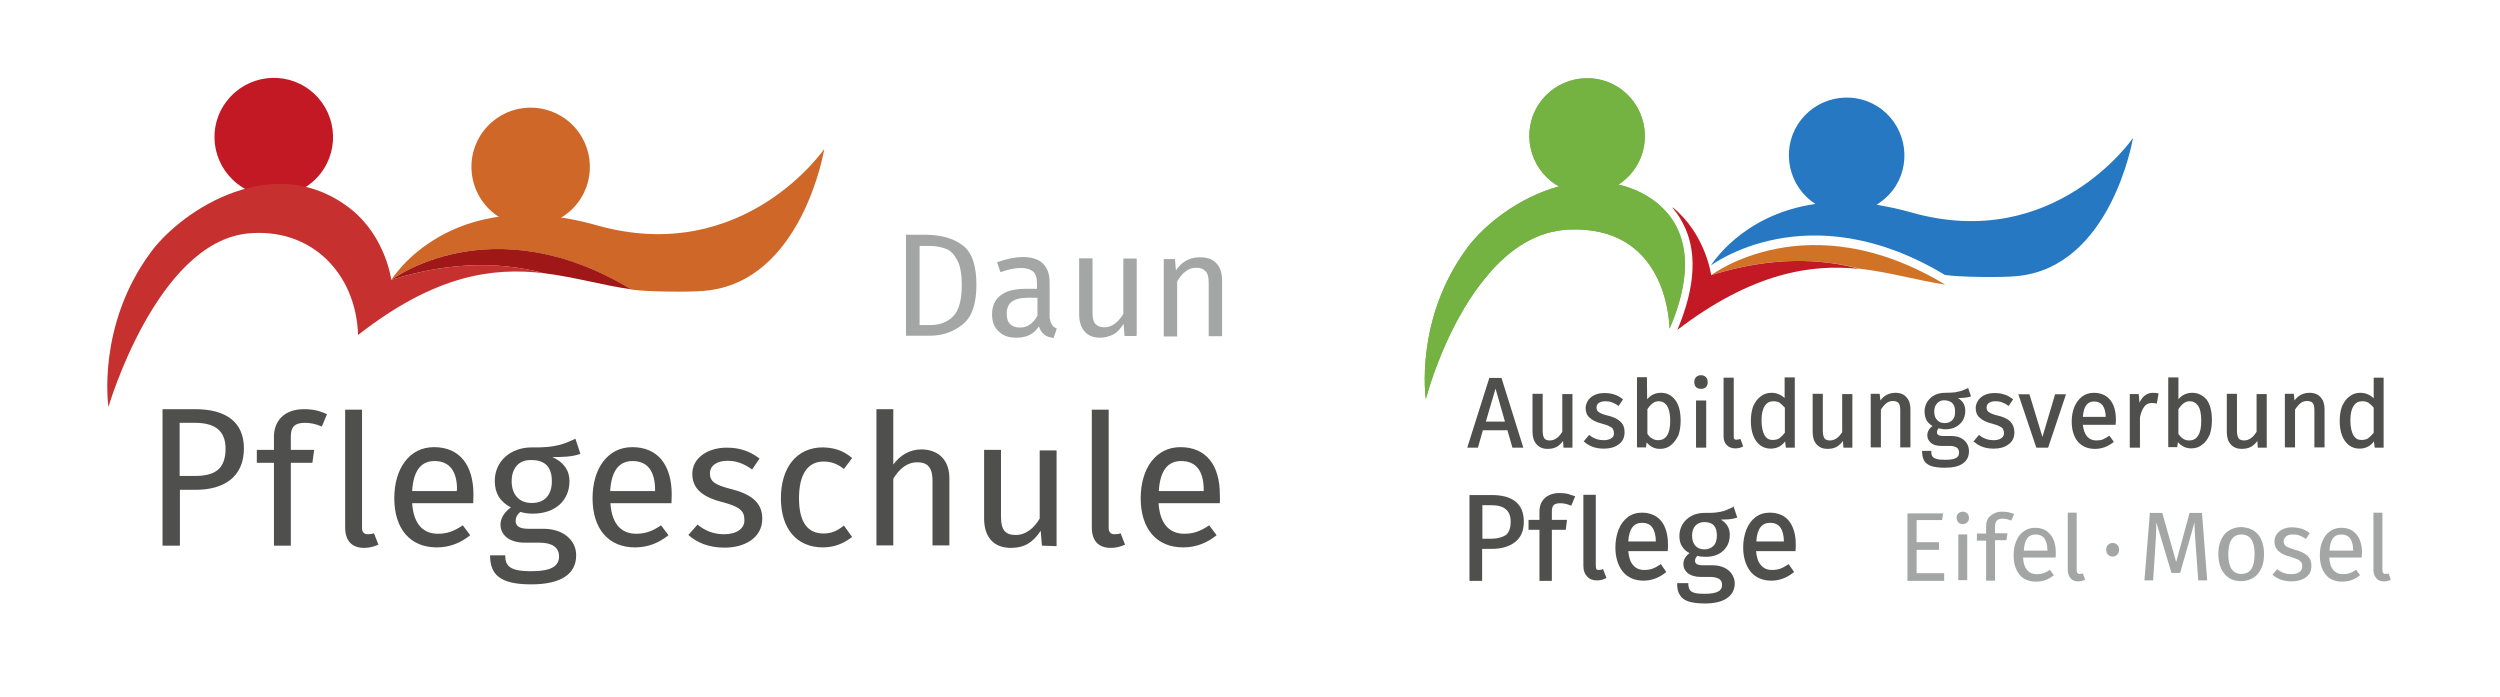 <?xml version="1.0" encoding="utf-8"?>
<!-- Generator: Adobe Illustrator 25.1.0, SVG Export Plug-In . SVG Version: 6.00 Build 0)  -->
<svg version="1.1" id="Ebene_1" xmlns="http://www.w3.org/2000/svg" xmlns:xlink="http://www.w3.org/1999/xlink" x="0px" y="0px"
	 viewBox="0 0 1007.5 281" style="enable-background:new 0 0 1007.5 281;" xml:space="preserve">
<style type="text/css">
	.st0{fill:#FFFFFF;}
	.st1{fill:#A4A5A5;}
	.st2{fill:#CE6727;}
	.st3{fill:#C31924;}
	.st4{fill:#C63130;}
	.st5{fill:#A01717;}
	.st6{fill:#4F4F4E;}
	.st7{fill:#2578C1;}
	.st8{fill:#D07327;}
	.st9{fill:#74B342;}
</style>
<rect x="-0.4" y="-1.8" class="st0" width="1010.4" height="284.6"/>
<g>
	<g>
		<path class="st1" d="M388,98.9c3.7,2.8,5.5,8.1,5.5,15.9c0,7.6-1.8,12.9-5.5,15.9s-8.1,4.6-13.3,4.6h-9.6V94.6h8.3
			C379.5,94.7,384.3,96.1,388,98.9z M370.6,99.1V131h4.4c3.7,0,6.8-1.2,9.1-3.5c2.3-2.3,3.5-6.5,3.5-12.7c0-4.3-0.6-7.6-1.8-9.9
			c-1.2-2.3-2.7-3.9-4.5-4.6c-1.9-0.7-4-1.2-6.5-1.2H370.6z"/>
		<path class="st1" d="M424,131c0.4,0.6,1.1,1.1,1.9,1.4l-1.3,3.8c-1.6-0.2-2.8-0.6-3.8-1.4c-0.9-0.7-1.7-1.8-2.1-3.3
			c-2,3.2-5.1,4.6-9.1,4.6c-3.1,0-5.4-0.8-7.2-2.6c-1.8-1.7-2.6-4-2.6-6.9c0-3.3,1.2-5.9,3.5-7.6c2.3-1.8,5.7-2.6,9.9-2.6h4.7v-2.3
			c0-2.2-0.5-3.8-1.6-4.7s-2.6-1.4-4.9-1.4c-2.2,0-5,0.5-8.2,1.7l-1.4-4c3.8-1.4,7.3-2.1,10.5-2.1c3.6,0,6.3,0.9,8.1,2.7
			c1.8,1.8,2.6,4.3,2.6,7.7v14.2C423.3,129.4,423.6,130.4,424,131z M418.1,127.2V120h-4c-5.7,0-8.4,2.1-8.4,6.4
			c0,1.9,0.4,3.3,1.4,4.2c0.8,0.9,2.2,1.4,3.9,1.4C413.8,132.1,416.3,130.5,418.1,127.2z"/>
		<path class="st1" d="M457.7,135.4h-4.5l-0.4-4.9c-1.2,1.9-2.5,3.4-4,4.2s-3.4,1.4-5.5,1.4c-2.6,0-4.7-0.8-6.2-2.5
			c-1.5-1.7-2.2-4-2.2-7.1v-22.4h5.4V126c0,2.1,0.3,3.7,1.1,4.5c0.7,0.8,1.9,1.4,3.6,1.4c3,0,5.5-1.8,7.7-5.4v-22.3h5.4v31.1H457.7z
			"/>
		<path class="st1" d="M490.2,106.1c1.6,1.7,2.3,4,2.3,7v22.4h-5.4v-21.6c0-2.2-0.4-3.8-1.3-4.6c-0.8-0.9-2-1.4-3.6-1.4
			s-3.1,0.4-4.3,1.4c-1.3,0.9-2.4,2.3-3.5,4.1v22.2h-5.4v-31.2h4.5l0.4,4.6c1.1-1.7,2.4-3,4-3.9c1.6-0.9,3.4-1.4,5.3-1.4
			C486.5,103.6,488.6,104.4,490.2,106.1z"/>
	</g>
	<g>
		<path id="XMLID_6_" class="st2" d="M240.5,90.8c-59.4-16.8-82.8,22-82.8,22s40-30.4,96.8,3.9c6.1,0.9,23.1,1.1,29.4,0.5
			c39.5-3.4,48.3-57.2,48.3-57.2S299.7,107.5,240.5,90.8z"/>
		<path id="XMLID_5_" class="st3" d="M125,36.4c10.4,8.1,12.3,23.1,4.2,33.5s-23.1,12.3-33.5,4.2S83.3,51,91.5,40.6
			C99.6,30.2,114.6,28.3,125,36.4z"/>
		<path id="XMLID_4_" class="st2" d="M228.5,48.4c10.4,8.1,12.3,23.1,4.2,33.5c-8.1,10.4-23.1,12.3-33.5,4.2
			c-10.4-8.1-12.3-23.1-4.2-33.5C203.1,42.2,218,40.3,228.5,48.4z"/>
		<path class="st4" d="M157.7,112.8c0,0-2.2-17.1-16-28.3c-30.5-24.5-68.1-0.2-80.9,17.1C38.8,131.3,43.7,164,43.7,164
			s19.3-66,56-69.9c25.5-2.6,43.8,15.9,44.6,40.9c31.2-24.4,54.4-27.3,74.9-24.9C203.5,105.9,182.8,104.8,157.7,112.8z"/>
		<path class="st5" d="M157.7,112.8c25.1-8,45.8-6.9,61.5-2.7c12.3,1.5,23.7,4.9,35.2,6.5C197.7,82.4,157.7,112.8,157.7,112.8z"/>
		<g>
			<path class="st6" d="M98.3,180.7c0,11.8-8.4,16.7-19.5,16.7h-6.3v22.5h-7v-55h13.2C90.8,164.9,98.3,169.9,98.3,180.7z
				 M90.9,180.8c0-7.7-4.9-10.4-12.3-10.4h-6.2v21.4h6.1C85.9,191.8,90.9,189.6,90.9,180.8z"/>
			<path class="st6" d="M117.2,175.9v5.4h9.4l-0.7,5.2h-8.7v33.4h-6.8v-33.4h-6.9v-5.2h6.9v-5.3c0-6.4,4.2-11.1,12.1-11.1
				c3.7,0,6.1,0.6,9.3,2l-2.1,5c-2.5-1.1-4.7-1.5-6.8-1.5C118.7,170.4,117.2,172.1,117.2,175.9z"/>
			<path class="st6" d="M148.2,215.3c0.9,0,1.8-0.1,2.5-0.4l1.8,4.6c-1.8,0.8-3.7,1.3-5.7,1.3c-5,0-7.7-2.8-7.7-8.3v-47.4h6.8v47.3
				C145.8,214.2,146.5,215.3,148.2,215.3z"/>
			<path class="st6" d="M190.7,202.8h-24.6c0.6,9,4.9,12.3,10.4,12.3c3.8,0,6.6-1.1,10-3.4l3,4c-3.8,3-8.1,4.9-13.5,4.9
				c-10.8,0-17.1-7.6-17.1-19.8c0-12,6.1-20.6,16-20.6c10.4,0,15.9,7.3,15.9,19.1C190.8,200.7,190.7,202,190.7,202.8z M184.2,197.5
				c0-7.6-3-11.7-9.1-11.7c-5.2,0-8.5,3.6-9,12.1h18V197.5z"/>
			<path class="st6" d="M222.6,184.2c4.5,2,6.9,5.3,6.9,9.7c0,7.6-5.5,13.1-14.8,13.1c-1.8,0-3.3-0.2-5-0.7
				c-1.1,0.8-1.9,2.2-1.9,3.6c0,1.8,1.1,3.2,5.1,3.2h6.1c7.9,0,13.2,4.5,13.2,10.7c0,7.5-6.1,11.7-18.1,11.7
				c-12.6,0-16.6-3.9-16.6-11.7h6.1c0,4.4,2,6.4,10.4,6.4c8.3,0,11.3-2.1,11.3-6c0-3.7-3-5.5-7.8-5.5h-5.9c-6.9,0-9.9-3.5-9.9-7.3
				c0-2.5,1.5-5,4.2-6.9c-4.4-2.3-6.5-5.7-6.5-10.7c0-7.9,6.3-13.5,14.9-13.5c9.6,0.2,13.1-1.4,17.6-3.5l2,6.1
				C230.6,184.1,226.9,184.2,222.6,184.2z M206.2,193.9c0,5.2,2.8,8.8,8.1,8.8s8.1-3.3,8.1-8.8c0-5.6-2.7-8.5-8.2-8.5
				C209,185.2,206.2,188.8,206.2,193.9z"/>
			<path class="st6" d="M270.6,202.8H246c0.6,9,4.9,12.3,10.4,12.3c3.8,0,6.6-1.1,10-3.4l3,4c-3.8,3-8.1,4.9-13.5,4.9
				c-10.8,0-17.1-7.6-17.1-19.8c0-12,6.1-20.6,16-20.6c10.4,0,15.9,7.3,15.9,19.1C270.7,200.7,270.6,202,270.6,202.8z M264,197.5
				c0-7.6-3-11.7-9.1-11.7c-5.2,0-8.5,3.6-9,12.1h18.1v-0.4H264z"/>
			<path class="st6" d="M306.1,184.8l-3,4.4c-3.4-2.4-6.3-3.5-9.9-3.5c-4.4,0-7.1,2-7.1,5.1c0,3.2,2,4.6,8.2,6.2
				c8.1,2,12.9,5.3,12.9,12c0,8-7.4,11.7-15.2,11.7c-6.5,0-11.2-2.1-14.6-5.1l3.7-4.2c3,2.5,6.5,3.9,10.7,3.9c5.1,0,8.2-2.3,8.2-5.6
				c0-4-1.9-5.5-9.4-7.5c-8.3-2.2-11.6-5.8-11.6-11.3c0-6.1,5.9-10.5,13.9-10.5C298.4,180.4,302.4,182,306.1,184.8z"/>
			<path class="st6" d="M343.4,184.6l-3.3,4.4c-2.5-2-5-3-8.2-3c-6.1,0-9.9,4.7-9.9,14.8c0,10.1,3.8,14.2,9.9,14.2
				c3.3,0,5.5-1.1,8.2-3.2l3.3,4.6c-3.5,2.7-7.3,4.2-11.8,4.2c-10.4,0-16.9-7.4-16.9-19.8c0-12.3,6.3-20.5,16.9-20.5
				C336.1,180.4,339.8,181.5,343.4,184.6z"/>
			<path class="st6" d="M382.6,192.7v27.1h-6.8v-26.2c0-5.7-2.5-7.3-6.1-7.3c-4.2,0-7.2,2.6-9.7,6.6v26.9h-6.8v-54.9h6.8v22.3
				c2.7-3.7,6.6-6.1,11.4-6.1C378.5,181.2,382.6,185.7,382.6,192.7z"/>
			<path class="st6" d="M419.9,219.9l-0.5-6c-3,4.6-6.5,6.9-12,6.9c-6.8,0-10.8-4.2-10.8-11.8v-27.7h6.8v27c0,5.3,1.8,7.3,5.9,7.3
				c4.2,0,7.3-2.7,9.7-6.6v-27.5h6.8v38.6L419.9,219.9L419.9,219.9z"/>
			<path class="st6" d="M449.1,215.3c0.9,0,1.8-0.1,2.5-0.4l1.8,4.6c-1.8,0.8-3.7,1.3-5.7,1.3c-5,0-7.7-2.8-7.7-8.3v-47.4h6.8v47.3
				C446.7,214.2,447.4,215.3,449.1,215.3z"/>
			<path class="st6" d="M491.6,202.8h-24.7c0.6,9,4.9,12.3,10.4,12.3c3.8,0,6.6-1.1,10-3.4l3,4c-3.8,3-8.1,4.9-13.5,4.9
				c-10.8,0-17.1-7.6-17.1-19.8c0-12,6.1-20.6,16-20.6c10.4,0,15.9,7.3,15.9,19.1C491.7,200.7,491.6,202,491.6,202.8z M485.1,197.5
				c0-7.6-3-11.7-9.1-11.7c-5.2,0-8.5,3.6-9,12.1h18.1v-0.4H485.1z"/>
		</g>
	</g>
</g>
<g>
	<path class="st1" d="M783.1,206.5l-0.4,3.1h-10.3v8.9h9v3.1h-9v9.4h11.1v3.1h-14.8v-27.2h14.5V206.5z"/>
	<path class="st1" d="M792.8,206.9c0.4,0.4,0.7,1.1,0.7,1.8s-0.2,1.3-0.7,1.8c-0.4,0.4-1.1,0.7-1.8,0.7s-1.4-0.2-1.8-0.7
		c-0.4-0.4-0.7-1.1-0.7-1.8s0.2-1.3,0.7-1.8c0.4-0.4,1.1-0.7,1.8-0.7S792.3,206.4,792.8,206.9z M792.8,215.4v18.4h-3.6v-18.4H792.8z
		"/>
	<path class="st1" d="M804.7,209.8c-0.4,0.5-0.7,1.3-0.7,2.3v2.8h5l-0.4,2.8H804V234h-3.6v-16.1h-3.7V215h3.7v-2.8
		c0-1.8,0.5-3.3,1.7-4.3s2.7-1.7,4.7-1.7c0.9,0,1.8,0.1,2.5,0.2c0.7,0.2,1.6,0.4,2.4,0.8l-1.2,2.6c-1.2-0.5-2.3-0.8-3.6-0.8
		C806,209.1,805.2,209.3,804.7,209.8z"/>
	<path class="st1" d="M828.4,224.7h-13.1c0.1,2.3,0.7,4,1.7,5.1c0.9,1.1,2.2,1.6,3.8,1.6c0.9,0,1.9-0.1,2.7-0.4
		c0.8-0.3,1.7-0.7,2.6-1.4l1.6,2.2c-2.2,1.8-4.5,2.6-7.2,2.6c-2.8,0-5.1-0.9-6.6-2.8c-1.6-1.9-2.4-4.5-2.4-7.8
		c0-2.2,0.3-4.1,1.1-5.8c0.6-1.7,1.7-3,3-3.9c1.3-0.9,2.7-1.4,4.5-1.4c2.7,0,4.7,0.9,6.2,2.7c1.5,1.8,2.2,4.3,2.2,7.6
		C828.5,223.4,828.5,224.1,828.4,224.7z M825.1,221.7c0-2-0.4-3.6-1.2-4.7c-0.8-1.1-2-1.6-3.6-1.6c-3,0-4.5,2.2-4.7,6.5h9.6v-0.2
		H825.1z"/>
	<path class="st1" d="M834.5,233.1c-0.7-0.8-1.2-1.9-1.2-3.4v-23.1h3.6v23c0,0.6,0.1,1.1,0.3,1.3c0.2,0.3,0.5,0.4,0.9,0.4
		c0.5,0,0.9-0.1,1.3-0.2l0.9,2.5c-0.8,0.5-1.8,0.7-2.8,0.7C836.2,234.3,835.2,233.9,834.5,233.1z"/>
	<path class="st1" d="M957.7,233.1c-0.7-0.8-1.2-1.9-1.2-3.4v-23.1h3.6v23c0,0.6,0.1,1.1,0.3,1.3c0.2,0.3,0.5,0.4,0.9,0.4
		c0.5,0,0.9-0.1,1.3-0.2l0.9,2.5c-0.8,0.5-1.8,0.7-2.8,0.7C959.5,234.3,958.4,233.9,957.7,233.1z"/>
	<path class="st1" d="M853.3,219.6c0.5,0.5,0.7,1.2,0.7,1.9s-0.2,1.4-0.7,2c-0.5,0.5-1.2,0.8-1.9,0.8c-0.7,0-1.4-0.3-1.9-0.8
		c-0.5-0.5-0.7-1.2-0.7-2c0-0.7,0.2-1.4,0.7-1.9c0.5-0.5,1.2-0.8,1.9-0.8C852.2,218.8,852.8,219.1,853.3,219.6z"/>
	<path class="st1" d="M889.5,233.9h-3.6l-0.9-12.3c-0.4-4.9-0.6-8.5-0.6-11.1l-5.8,20.4h-3.5l-6.1-20.4c0,3.3-0.2,7.1-0.5,11.4
		l-0.8,12h-3.5l2.2-27.2h5l5.6,19.8l5.4-19.8h5L889.5,233.9z"/>
	<path class="st1" d="M910,215.4c1.6,2,2.4,4.6,2.4,7.9c0,2.2-0.3,4.1-1.1,5.7c-0.7,1.7-1.8,3-3.2,3.8c-1.4,0.9-3,1.4-4.9,1.4
		c-2.8,0-5.1-0.9-6.8-3c-1.6-2-2.4-4.6-2.4-7.9c0-2.2,0.3-4.1,1.1-5.7c0.7-1.7,1.8-3,3.2-3.8c1.4-0.9,3.1-1.4,5-1.4
		C906.2,212.6,908.4,213.5,910,215.4z M898,223.4c0,5.3,1.8,7.9,5.3,7.9s5.3-2.6,5.3-8c0-5.3-1.8-7.9-5.3-7.9S898,218.1,898,223.4z"
		/>
	<path class="st1" d="M927.6,213.1c1.2,0.4,2.2,0.9,3.2,1.8l-1.5,2.3c-0.9-0.6-1.8-1.1-2.6-1.4s-1.7-0.4-2.6-0.4
		c-1.2,0-2.1,0.2-2.7,0.7c-0.6,0.5-1.1,1.2-1.1,2s0.3,1.5,0.9,2c0.6,0.4,1.8,0.9,3.5,1.4c2.3,0.6,4,1.4,5.1,2.4
		c1.2,1.1,1.7,2.4,1.7,4.1c0,2.1-0.7,3.6-2.3,4.7c-1.6,1.1-3.5,1.6-5.7,1.6c-3.1,0-5.7-0.9-7.7-2.7l1.9-2.2c1.7,1.4,3.7,2,5.7,2
		c1.4,0,2.4-0.3,3.2-0.8s1.2-1.4,1.2-2.3c0-0.7-0.1-1.3-0.4-1.7c-0.3-0.4-0.7-0.8-1.5-1.2c-0.7-0.3-1.7-0.6-3.1-1.1
		c-2.2-0.5-3.7-1.4-4.7-2.3c-0.9-0.9-1.5-2.2-1.5-3.7c0-1.1,0.3-2.1,0.9-3c0.6-0.8,1.5-1.6,2.6-2.1c1.2-0.5,2.4-0.7,3.8-0.7
		C925.2,212.6,926.4,212.7,927.6,213.1z"/>
	<path class="st1" d="M951.8,224.7h-13.1c0.1,2.3,0.7,4,1.7,5.1s2.2,1.6,3.8,1.6c0.9,0,1.9-0.1,2.7-0.4c0.8-0.3,1.7-0.7,2.6-1.4
		l1.6,2.2c-2.2,1.8-4.5,2.6-7.2,2.6c-2.8,0-5.1-0.9-6.6-2.8c-1.6-1.9-2.4-4.5-2.4-7.8c0-2.2,0.3-4.1,1.1-5.8c0.6-1.7,1.7-3,3-3.9
		c1.3-0.9,2.7-1.4,4.5-1.4c2.7,0,4.7,0.9,6.2,2.7c1.5,1.8,2.2,4.3,2.2,7.6C951.8,223.4,951.8,224.1,951.8,224.7z M948.3,221.7
		c0-2-0.4-3.6-1.2-4.7c-0.8-1.1-2-1.6-3.6-1.6c-3,0-4.5,2.2-4.7,6.5h9.6v-0.2H948.3z"/>
</g>
<g>
	<path class="st6" d="M685.5,156.7c0.8,0,1.5-0.2,2-0.7s0.7-1.2,0.7-2c0-0.7-0.2-1.5-0.7-2l0,0c-0.5-0.5-1.2-0.8-2-0.8
		c-0.8,0-1.5,0.3-2,0.8c-0.5,0.5-0.7,1.2-0.7,2c0,0.7,0.2,1.5,0.7,2S684.7,156.7,685.5,156.7z"/>
	<g>
		<path class="st6" d="M600.2,152.3l-8.9,28.1h4.3l2-7h9.9l2,7h4.4l-8.8-28.1H600.2z M606.5,169.9h-7.7l3.9-13.3L606.5,169.9z"/>
		<path class="st6" d="M623.7,180.9c1.5,0,2.8-0.3,3.8-0.9c0.8-0.5,1.7-1.3,2.4-2.3l0.2,2.7h3.6v-21.6h-4.1v15.2
			c-1.4,2.3-3.1,3.5-5,3.5c-1.1,0-1.8-0.3-2.2-0.8c-0.4-0.5-0.7-1.6-0.7-3v-15h-4.1V174c0,2.1,0.5,3.8,1.6,5
			C620.3,180.3,621.8,180.9,623.7,180.9z"/>
		<path class="st6" d="M649.4,176.6c-0.7,0.5-1.8,0.8-3.1,0.8c-2,0-4-0.6-5.7-2l-0.2-0.1l-2.2,2.6l0.2,0.1c2.1,1.9,4.7,2.8,8,2.8
			c2.3,0,4.3-0.5,5.9-1.7c1.7-1.2,2.4-2.8,2.4-5c0-1.8-0.6-3.3-1.8-4.3c-1.2-1.1-3-1.9-5.3-2.4c-1.7-0.4-2.7-0.9-3.4-1.4
			c-0.6-0.4-0.8-1.1-0.8-1.8s0.3-1.4,0.9-1.8c0.6-0.4,1.5-0.7,2.6-0.7c0.9,0,1.8,0.1,2.6,0.4c0.8,0.3,1.7,0.7,2.6,1.4l0.2,0.1
			l1.8-2.7l-0.2-0.1c-1.1-0.8-2.1-1.5-3.3-1.8c-1.2-0.4-2.4-0.6-3.9-0.6c-1.5,0-2.7,0.2-3.9,0.7c-1.2,0.5-2.1,1.3-2.7,2.1
			c-0.6,0.9-1.1,2-1.1,3.2c0,1.6,0.5,3,1.6,3.9c1.1,1.1,2.6,1.8,4.9,2.4c1.4,0.4,2.4,0.7,3.1,1.1c0.6,0.3,1.2,0.6,1.4,1.1
			c0.2,0.4,0.4,0.9,0.4,1.6C650.5,175.4,650.2,176.1,649.4,176.6z"/>
		<path class="st6" d="M669,180.9c1.7,0,3.2-0.5,4.4-1.5s2.2-2.3,3-4c0.6-1.7,0.9-3.7,0.9-5.9c0-3.5-0.7-6.3-2.1-8.2
			c-1.5-2-3.4-3-5.8-3c-2.2,0-4.1,0.8-5.6,2.6l-0.1-8.9h-4v28.3h3.6l0.3-2C665.1,180.1,666.9,180.9,669,180.9z M663.9,174.8v-9.9
			c1.4-2.1,2.8-3.2,4.5-3.2c1.5,0,2.5,0.6,3.4,1.8c0.8,1.3,1.3,3.3,1.3,6c0,2.7-0.4,4.7-1.3,6c-0.8,1.3-2,1.9-3.6,1.9
			c-0.8,0-1.7-0.2-2.4-0.7C665,176.3,664.4,175.6,663.9,174.8z"/>
		<rect x="683.5" y="161.4" class="st6" width="4.1" height="19"/>
		<path class="st6" d="M719.3,160.5c-1.6-1.5-3.4-2.2-5.4-2.2c-1.7,0-3.2,0.5-4.4,1.5c-1.3,0.9-2.2,2.3-3,4
			c-0.6,1.7-0.9,3.7-0.9,5.8c0,3.4,0.7,6.1,2.1,8.1c1.4,2,3.4,3.1,5.9,3.1c1.3,0,2.5-0.3,3.6-0.9c0.8-0.5,1.6-1.2,2.2-2l0.3,2.5h3.6
			v-28.3h-4.1v8.4H719.3z M719.3,164.3v10.1c-0.7,0.9-1.5,1.7-2.2,2.2c-0.7,0.5-1.7,0.7-2.7,0.7c-1.5,0-2.5-0.6-3.3-1.9
			c-0.7-1.3-1.2-3.3-1.2-5.9s0.4-4.6,1.3-5.9c0.8-1.3,2-1.9,3.5-1.9c0.9,0,1.8,0.2,2.5,0.6C717.9,162.9,718.6,163.5,719.3,164.3z"/>
		<path class="st6" d="M742.5,174c-1.4,2.3-3.1,3.5-5,3.5c-1.1,0-1.8-0.3-2.2-0.8c-0.4-0.5-0.7-1.6-0.7-3v-15h-4.1v15.4
			c0,2.1,0.5,3.8,1.6,5c1.1,1.2,2.5,1.8,4.4,1.8c1.5,0,2.8-0.3,3.8-0.9c0.8-0.5,1.7-1.3,2.4-2.3l0.2,2.7h3.6v-21.6h-4.1V174H742.5z"
			/>
		<path class="st6" d="M763.9,158.3c-1.4,0-2.6,0.3-3.7,0.9c-0.9,0.5-1.8,1.3-2.4,2.2l-0.3-2.7h-3.6v21.6h4.1v-15.2
			c0.7-1.2,1.5-2,2.2-2.6s1.7-0.9,2.7-0.9c0.9,0,1.8,0.3,2.2,0.8c0.5,0.5,0.7,1.6,0.7,3v14.9h4.1v-15.4c0-2-0.5-3.7-1.7-4.9
			C767.4,159,765.9,158.3,763.9,158.3z"/>
		<path class="st6" d="M793.1,156.4c-1.1,0.5-1.9,0.8-2.6,1.1c-0.7,0.2-1.6,0.4-2.6,0.6c-1.1,0.1-2.4,0.2-4,0.2
			c-1.5,0-3,0.3-4.2,0.9c-1.3,0.6-2.2,1.6-3,2.7c-0.7,1.2-1.1,2.4-1.1,3.9c0,1.4,0.3,2.6,0.8,3.6c0.5,0.8,1.4,1.7,2.4,2.3
			c-0.6,0.4-1.1,0.9-1.5,1.6s-0.6,1.4-0.6,2.1c0,1.3,0.5,2.2,1.5,3.1c0.9,0.8,2.3,1.2,4.1,1.2h3.3c1.3,0,2.2,0.2,3,0.7
			c0.6,0.4,0.9,1.2,0.9,2c0,1.1-0.4,1.8-1.3,2.2c-0.8,0.5-2.4,0.7-4.5,0.7c-1.5,0-2.6-0.1-3.4-0.4c-0.7-0.2-1.3-0.5-1.6-1.1
			c-0.3-0.4-0.4-1.1-0.4-1.9v-0.2h-3.7v0.2c0,1.5,0.3,2.7,0.8,3.7s1.6,1.7,2.8,2.2c1.3,0.4,3.2,0.7,5.4,0.7c3.2,0,5.7-0.5,7.4-1.7
			c1.7-1.2,2.5-2.8,2.5-5c0-1.2-0.3-2.2-0.9-3.2c-0.6-0.9-1.5-1.7-2.6-2.2c-1.1-0.5-2.4-0.7-3.8-0.7H783c-2.4,0-2.4-1.2-2.4-1.5
			c0-0.3,0.1-0.6,0.2-0.9c0.1-0.3,0.3-0.5,0.5-0.7c0.8,0.2,1.7,0.4,2.6,0.4c2.5,0,4.4-0.7,5.9-2.1c1.5-1.4,2.2-3.2,2.2-5.4
			c0-2.2-0.9-3.9-3-5.1c0.9,0,1.8,0,2.5-0.1c0.9-0.1,1.9-0.2,2.6-0.5l0.2-0.1l-1.3-3.8L793.1,156.4z M787.9,165.9
			c0,1.5-0.3,2.6-1.1,3.4c-0.7,0.7-1.7,1.2-3.1,1.2c-1.4,0-2.3-0.4-3.1-1.3s-1.1-1.9-1.1-3.3c0-1.4,0.3-2.4,1.1-3.3s1.7-1.3,3-1.3
			C786.6,161.5,787.9,162.9,787.9,165.9z"/>
		<path class="st6" d="M810.1,169.8c-1.2-1.1-3-1.9-5.3-2.4c-1.7-0.4-2.7-0.9-3.4-1.4c-0.6-0.4-0.8-1.1-0.8-1.8s0.3-1.4,0.9-1.8
			c0.6-0.4,1.5-0.7,2.6-0.7c0.9,0,1.8,0.1,2.6,0.4c0.8,0.3,1.7,0.7,2.6,1.4l0.2,0.1l1.8-2.7l-0.2-0.1c-1.1-0.8-2.1-1.5-3.3-1.8
			c-1.2-0.4-2.4-0.6-3.9-0.6c-1.5,0-2.7,0.2-3.9,0.7c-1.2,0.5-2.1,1.3-2.7,2.1c-0.6,0.9-1.1,2-1.1,3.2c0,1.6,0.5,3,1.6,3.9
			c1.1,1.1,2.6,1.8,4.9,2.4c1.4,0.4,2.4,0.7,3.1,1.1c0.6,0.3,1.2,0.6,1.4,1.1c0.2,0.4,0.4,0.9,0.4,1.6c0,0.9-0.3,1.6-1.1,2.1
			c-0.7,0.5-1.8,0.8-3.1,0.8c-2,0-4-0.6-5.7-2l-0.2-0.1l-2.2,2.6l0.2,0.1c2.1,1.9,4.7,2.8,8,2.8c2.3,0,4.3-0.5,5.9-1.7
			c1.7-1.2,2.4-2.8,2.4-5C811.8,172.4,811.2,171,810.1,169.8z"/>
		<polygon class="st6" points="823.1,176.1 817.9,159 817.9,158.9 813.4,158.9 820.6,180.3 820.7,180.4 825.4,180.4 832.6,158.9 
			828.2,158.9 		"/>
		<path class="st6" d="M843.8,158.3c-1.8,0-3.4,0.5-4.7,1.5s-2.3,2.3-3.1,4.1c-0.7,1.7-1.1,3.7-1.1,5.9c0,3.4,0.8,6.1,2.4,8.1
			c1.7,2,4,3,7,3c2.6,0,5.2-0.9,7.4-2.7l0.2-0.1l-1.8-2.5l-0.2,0.1c-0.9,0.6-1.8,1.1-2.5,1.4c-0.8,0.3-1.7,0.4-2.6,0.4
			c-1.5,0-2.7-0.5-3.7-1.6c-0.9-1.1-1.5-2.6-1.7-4.7h13.2v-0.2c0.1-0.6,0.1-1.3,0.1-1.9c0-3.3-0.7-5.9-2.2-7.8
			C848.9,159.3,846.7,158.3,843.8,158.3z M839.4,167.9c0.3-4.1,1.8-6.1,4.5-6.1c1.6,0,2.6,0.5,3.5,1.6c0.7,1.1,1.2,2.6,1.2,4.6h-9.2
			V167.9z"/>
		<path class="st6" d="M867.6,158.3c-1.3,0-2.4,0.4-3.5,1.3c-0.7,0.6-1.4,1.6-1.9,2.7l-0.3-3.5h-3.6v21.6h4.1v-12.2
			c0.4-2,1.1-3.5,1.8-4.4s1.7-1.4,3-1.4c0.5,0,1.2,0.1,1.8,0.2l0.2,0.1l0.7-4.1l-0.2-0.1C869,158.4,868.3,158.3,867.6,158.3z"/>
		<path class="st6" d="M883.5,158.3c-2.2,0-4.1,0.8-5.6,2.6v-8.8h-4.1v28.1h3.6l0.3-2c1.5,1.7,3.3,2.5,5.4,2.5
			c1.7,0,3.2-0.5,4.4-1.5c1.3-0.9,2.2-2.3,3-4c0.6-1.7,0.9-3.7,0.9-5.9c0-3.5-0.7-6.3-2.1-8.2C887.9,159.4,885.9,158.3,883.5,158.3z
			 M887.1,169.6c0,2.7-0.4,4.7-1.3,6c-0.8,1.3-2,1.9-3.6,1.9c-0.8,0-1.7-0.2-2.4-0.7c-0.7-0.4-1.4-1.2-1.9-1.9v-10
			c1.4-2.1,2.8-3.2,4.5-3.2c1.5,0,2.5,0.6,3.4,1.8C886.7,164.8,887.1,166.8,887.1,169.6z"/>
		<path class="st6" d="M909.4,174c-1.4,2.3-3.1,3.5-5,3.5c-1.1,0-1.8-0.3-2.2-0.8c-0.4-0.5-0.7-1.6-0.7-3v-15h-4.1v15.4
			c0,2.1,0.5,3.8,1.6,5c1.1,1.2,2.5,1.8,4.4,1.8c1.5,0,2.8-0.3,3.9-0.9c0.8-0.5,1.7-1.3,2.4-2.3l0.2,2.7h3.6v-21.6h-4.1V174z"/>
		<path class="st6" d="M930.8,158.3c-1.4,0-2.6,0.3-3.7,0.9c-0.9,0.5-1.8,1.3-2.4,2.2l-0.3-2.7h-3.6v21.6h4.1v-15.2
			c0.7-1.2,1.5-2,2.2-2.6c0.7-0.6,1.7-0.9,2.7-0.9c0.9,0,1.8,0.3,2.2,0.8c0.5,0.5,0.7,1.6,0.7,3v14.9h4.1v-15.4c0-2-0.5-3.7-1.7-4.9
			C934.3,159,932.7,158.3,930.8,158.3z"/>
		<path class="st6" d="M956.6,152.2v8.3c-1.6-1.5-3.4-2.2-5.4-2.2c-1.7,0-3.2,0.5-4.4,1.5c-1.3,0.9-2.2,2.3-3,4
			c-0.6,1.7-0.9,3.7-0.9,5.8c0,3.4,0.7,6.1,2.1,8.1c1.4,2,3.4,3.1,5.9,3.1c1.3,0,2.5-0.3,3.6-0.9c0.8-0.5,1.6-1.2,2.2-2l0.3,2.5h3.6
			v-28.2H956.6z M956.6,164.3v10.1c-0.7,0.9-1.5,1.7-2.2,2.2c-0.7,0.5-1.7,0.7-2.7,0.7c-1.5,0-2.5-0.6-3.3-1.9
			c-0.7-1.3-1.2-3.3-1.2-5.9s0.4-4.6,1.3-5.9c0.8-1.3,2-1.9,3.5-1.9c0.9,0,1.8,0.2,2.5,0.6C955.2,162.9,956,163.5,956.6,164.3z"/>
		<path class="st6" d="M701,177c-0.3,0.1-0.7,0.2-1.3,0.2c-0.4,0-0.6-0.1-0.8-0.3c-0.2-0.2-0.2-0.6-0.2-1.5v-23.2h-4.1v23.6
			c0,1.5,0.4,2.7,1.3,3.6c0.8,0.8,1.9,1.3,3.4,1.3c1.1,0,2.1-0.2,3-0.7l0.2-0.1l-1.1-3L701,177z"/>
	</g>
</g>
<path class="st7" d="M770.2,85.6c-4.9-1.4-9.5-2.3-13.9-3.1c2.3-1.5,4.5-3.3,6.3-5.6c7.9-10.1,6-24.8-4.1-32.7
	c-10.1-7.9-24.8-6-32.7,4.1s-6,24.8,4.1,32.7c0.5,0.4,1.2,0.8,1.7,1.2c-29.7,4.2-42.1,24.8-42.1,24.8s38.9-29.6,94.3,3.8
	c5.9,0.9,22.6,1.1,28.7,0.5c38.4-3.3,47.1-55.7,47.1-55.7S827.9,102,770.2,85.6z"/>
<path class="st8" d="M689.6,110.9c24.5-7.8,44.6-6.6,59.9-2.6c12.1,1.4,23.2,4.7,34.4,6.4C728.5,81.2,689.6,110.9,689.6,110.9z"/>
<path class="st3" d="M679.5,126.2c-1.1,2-2,4.1-2.8,6.3C677.8,130.4,678.7,128.3,679.5,126.2z"/>
<path class="st3" d="M676.5,132.6L676.5,132.6C676.5,132.5,676.6,132.5,676.5,132.6C676.6,132.5,676.5,132.5,676.5,132.6z"/>
<g>
	<path class="st6" d="M610.7,202.1L610.7,202.1c-2.2-1.8-5.5-2.6-9.6-2.6h-8.9v34.6h5.1v-12.9h3.8c3.9,0,7.1-0.9,9.4-2.7
		c2.4-1.8,3.6-4.6,3.6-8.3C614.1,206.5,612.9,203.8,610.7,202.1z M597.3,203.6h3.8c2.5,0,4.4,0.5,5.7,1.6c1.3,1.1,2,2.6,2,5
		c0,2.5-0.6,4.3-1.9,5.4c-1.4,0.9-3.3,1.5-5.8,1.5h-3.7v-13.4H597.3z"/>
	<path class="st6" d="M631.7,199c-0.9-0.2-2-0.3-3.2-0.3c-2.5,0-4.5,0.7-6,2.1c-1.5,1.4-2.1,3.3-2.1,5.5v3.2H616v4h4.4v20.6h5v-20.6
		h5.6l0.5-4h-6.1v-3.3c0-1.2,0.2-2,0.7-2.6l0,0c0.5-0.5,1.4-0.8,2.6-0.8c1.5,0,2.8,0.3,4.2,0.9l0.3,0.1l1.6-3.8l-0.3-0.1
		C633.6,199.6,632.6,199.3,631.7,199z"/>
	<path class="st6" d="M645.8,229.4c-0.4,0.2-0.9,0.3-1.5,0.3s-0.8-0.1-0.9-0.3c-0.2-0.3-0.3-0.7-0.3-1.8v-28.2h-5v28.6
		c0,1.9,0.5,3.3,1.5,4.3c0.9,1.1,2.3,1.6,4,1.6c1.3,0,2.5-0.3,3.6-0.9l0.2-0.1l-1.4-3.6L645.8,229.4z"/>
	<path class="st6" d="M661.7,206.6c-2.2,0-4.1,0.6-5.7,1.8c-1.6,1.2-2.8,2.8-3.7,5c-0.8,2.1-1.3,4.5-1.3,7.2c0,4.1,1.1,7.4,3,9.8
		c2,2.4,4.9,3.6,8.3,3.6c3.3,0,6.2-1.1,9-3.3l0.2-0.2l-2.2-3.2l-0.2,0.2c-1.1,0.7-2.1,1.3-3.2,1.7c-0.9,0.3-2.1,0.5-3.3,0.5
		c-1.8,0-3.3-0.6-4.4-1.9c-1.2-1.3-1.8-3.2-2-5.7h15.9v-0.3c0.1-0.7,0.1-1.6,0.1-2.3c0-4-0.9-7.2-2.7-9.5
		C667.7,207.8,665,206.6,661.7,206.6z M656.2,218.2c0.3-5.1,2.2-7.5,5.5-7.5c1.9,0,3.3,0.6,4.2,1.9c0.9,1.3,1.4,3.2,1.4,5.6H656.2z"
		/>
	<path class="st6" d="M698.3,204.4c-1.3,0.5-2.3,1.1-3.2,1.4c-0.8,0.3-1.9,0.5-3.3,0.7c-1.3,0.2-3,0.2-5,0.2c-1.8,0-3.6,0.4-5.1,1.2
		s-2.7,1.9-3.6,3.3c-0.8,1.4-1.3,3-1.3,4.7c0,1.7,0.3,3.2,1.1,4.3c0.6,1.1,1.6,2,3,2.7c-0.7,0.5-1.4,1.2-1.8,1.9
		c-0.5,0.8-0.7,1.7-0.7,2.5c0,1.5,0.6,2.7,1.8,3.7c1.2,0.9,2.8,1.5,5.1,1.5h3.9c1.5,0,2.7,0.3,3.6,0.8c0.8,0.5,1.2,1.4,1.2,2.4
		c0,1.3-0.5,2.1-1.6,2.7s-3,0.9-5.5,0.9c-1.8,0-3.2-0.1-4.1-0.4c-0.9-0.3-1.6-0.7-1.9-1.3c-0.3-0.5-0.5-1.4-0.5-2.3v-0.3h-4.5v0.3
		c0,1.8,0.3,3.4,1.1,4.5c0.7,1.2,1.9,2.1,3.5,2.6c1.6,0.5,3.8,0.8,6.5,0.8c3.9,0,6.9-0.7,8.9-2.1c2.1-1.4,3.2-3.4,3.2-6
		c0-1.4-0.4-2.6-1.2-3.8c-0.7-1.1-1.8-2-3.2-2.6c-1.4-0.6-2.8-0.9-4.6-0.9h-4c-3,0-3-1.4-3-1.8c0-0.4,0.1-0.8,0.3-1.2
		c0.2-0.3,0.4-0.6,0.7-0.8c0.9,0.3,2,0.4,3.2,0.4c3.1,0,5.4-0.8,7.2-2.5c1.8-1.7,2.6-3.8,2.6-6.4s-1.2-4.7-3.6-6.1
		c1.2,0,2.2-0.1,3.1-0.1c1.2-0.1,2.2-0.3,3.2-0.6l0.3-0.1l-1.5-4.6L698.3,204.4z M691.9,215.8c0,1.8-0.4,3.2-1.3,4.1
		c-0.8,0.9-2.1,1.5-3.7,1.5c-1.6,0-2.8-0.5-3.7-1.5c-0.8-0.9-1.3-2.3-1.3-4c0-1.6,0.4-3,1.3-4c0.8-0.9,2-1.5,3.6-1.5
		C690.4,210.4,691.9,212.2,691.9,215.8z"/>
	<path class="st6" d="M713.2,206.6c-2.2,0-4.1,0.6-5.7,1.8c-1.6,1.2-2.8,2.8-3.7,5c-0.8,2.1-1.3,4.5-1.3,7.2c0,4.1,1.1,7.4,3,9.8
		c2,2.4,4.9,3.6,8.3,3.6c3.3,0,6.2-1.1,9-3.3l0.2-0.2l-2.2-3.2l-0.2,0.2c-1.1,0.7-2.1,1.3-3.2,1.7c-0.9,0.3-2.1,0.5-3.3,0.5
		c-1.8,0-3.3-0.6-4.4-1.9c-1.2-1.3-1.8-3.2-2-5.7h15.9v-0.3c0.1-0.7,0.1-1.6,0.1-2.3c0-4-0.9-7.2-2.7-9.5
		C719.3,207.8,716.6,206.6,713.2,206.6z M707.8,218.2c0.3-5.1,2.2-7.5,5.5-7.5c1.9,0,3.3,0.6,4.2,1.9c0.9,1.3,1.4,3.2,1.4,5.6H707.8
		z"/>
</g>
<path class="st9" d="M652.2,74.4c2.2-1.4,4.2-3.2,5.8-5.3c7.9-10.1,6-24.8-4.1-32.7s-24.8-6-32.7,4.1s-6,24.8,4.1,32.7
	c0.9,0.7,2,1.4,3,1.9c-16.2,4.4-30.3,15.6-37,24.8c-21.4,28.9-16.7,60.9-16.7,60.9s1.2-3.8,1.2-4.1c2.7-8.7,10-29.2,22.8-44.7
	c0.4-0.4,1.3-1.5,1.3-1.6c8.5-9.9,19.3-17.4,32.6-17.9c38.1-1.4,40.2,35.3,40.3,39.7v0.4v-0.1c0.1-0.3,0.4-0.9,0.4-0.9
	C694.1,81.8,652.2,74.4,652.2,74.4z"/>
<path class="st9" d="M652.2,74.4c2.2-1.4,4.2-3.2,5.8-5.3c7.9-10.1,6-24.8-4.1-32.7s-24.8-6-32.7,4.1s-6,24.8,4.1,32.7
	c0.9,0.7,2,1.4,3,1.9c-16.2,4.4-30.3,15.6-37,24.8c-21.4,28.9-16.7,60.9-16.7,60.9s1.2-3.8,1.2-4.1c2.7-8.7,10-29.2,22.8-44.7
	c0.4-0.4,1.3-1.5,1.3-1.6c8.5-9.9,19.3-17.4,32.6-17.9c38.1-1.4,40.2,35.3,40.3,39.7v0.4v-0.1c0.1-0.3,0.4-0.9,0.4-0.9
	C694.1,81.8,652.2,74.4,652.2,74.4z"/>
<path class="st3" d="M689.6,110.9L689.6,110.9c0,0-2.2-16.7-15.7-27.5c0,0,0.3,0.3,0.7,1.1c1.3,1.5,2.4,3.2,3.4,5.1
	c6.1,11.2,5.4,25.7-2,43.3l-0.1,0.1c29.9-22.9,53.9-26.8,73.5-24.6C734.2,104.2,714.1,103.2,689.6,110.9z"/>
</svg>
